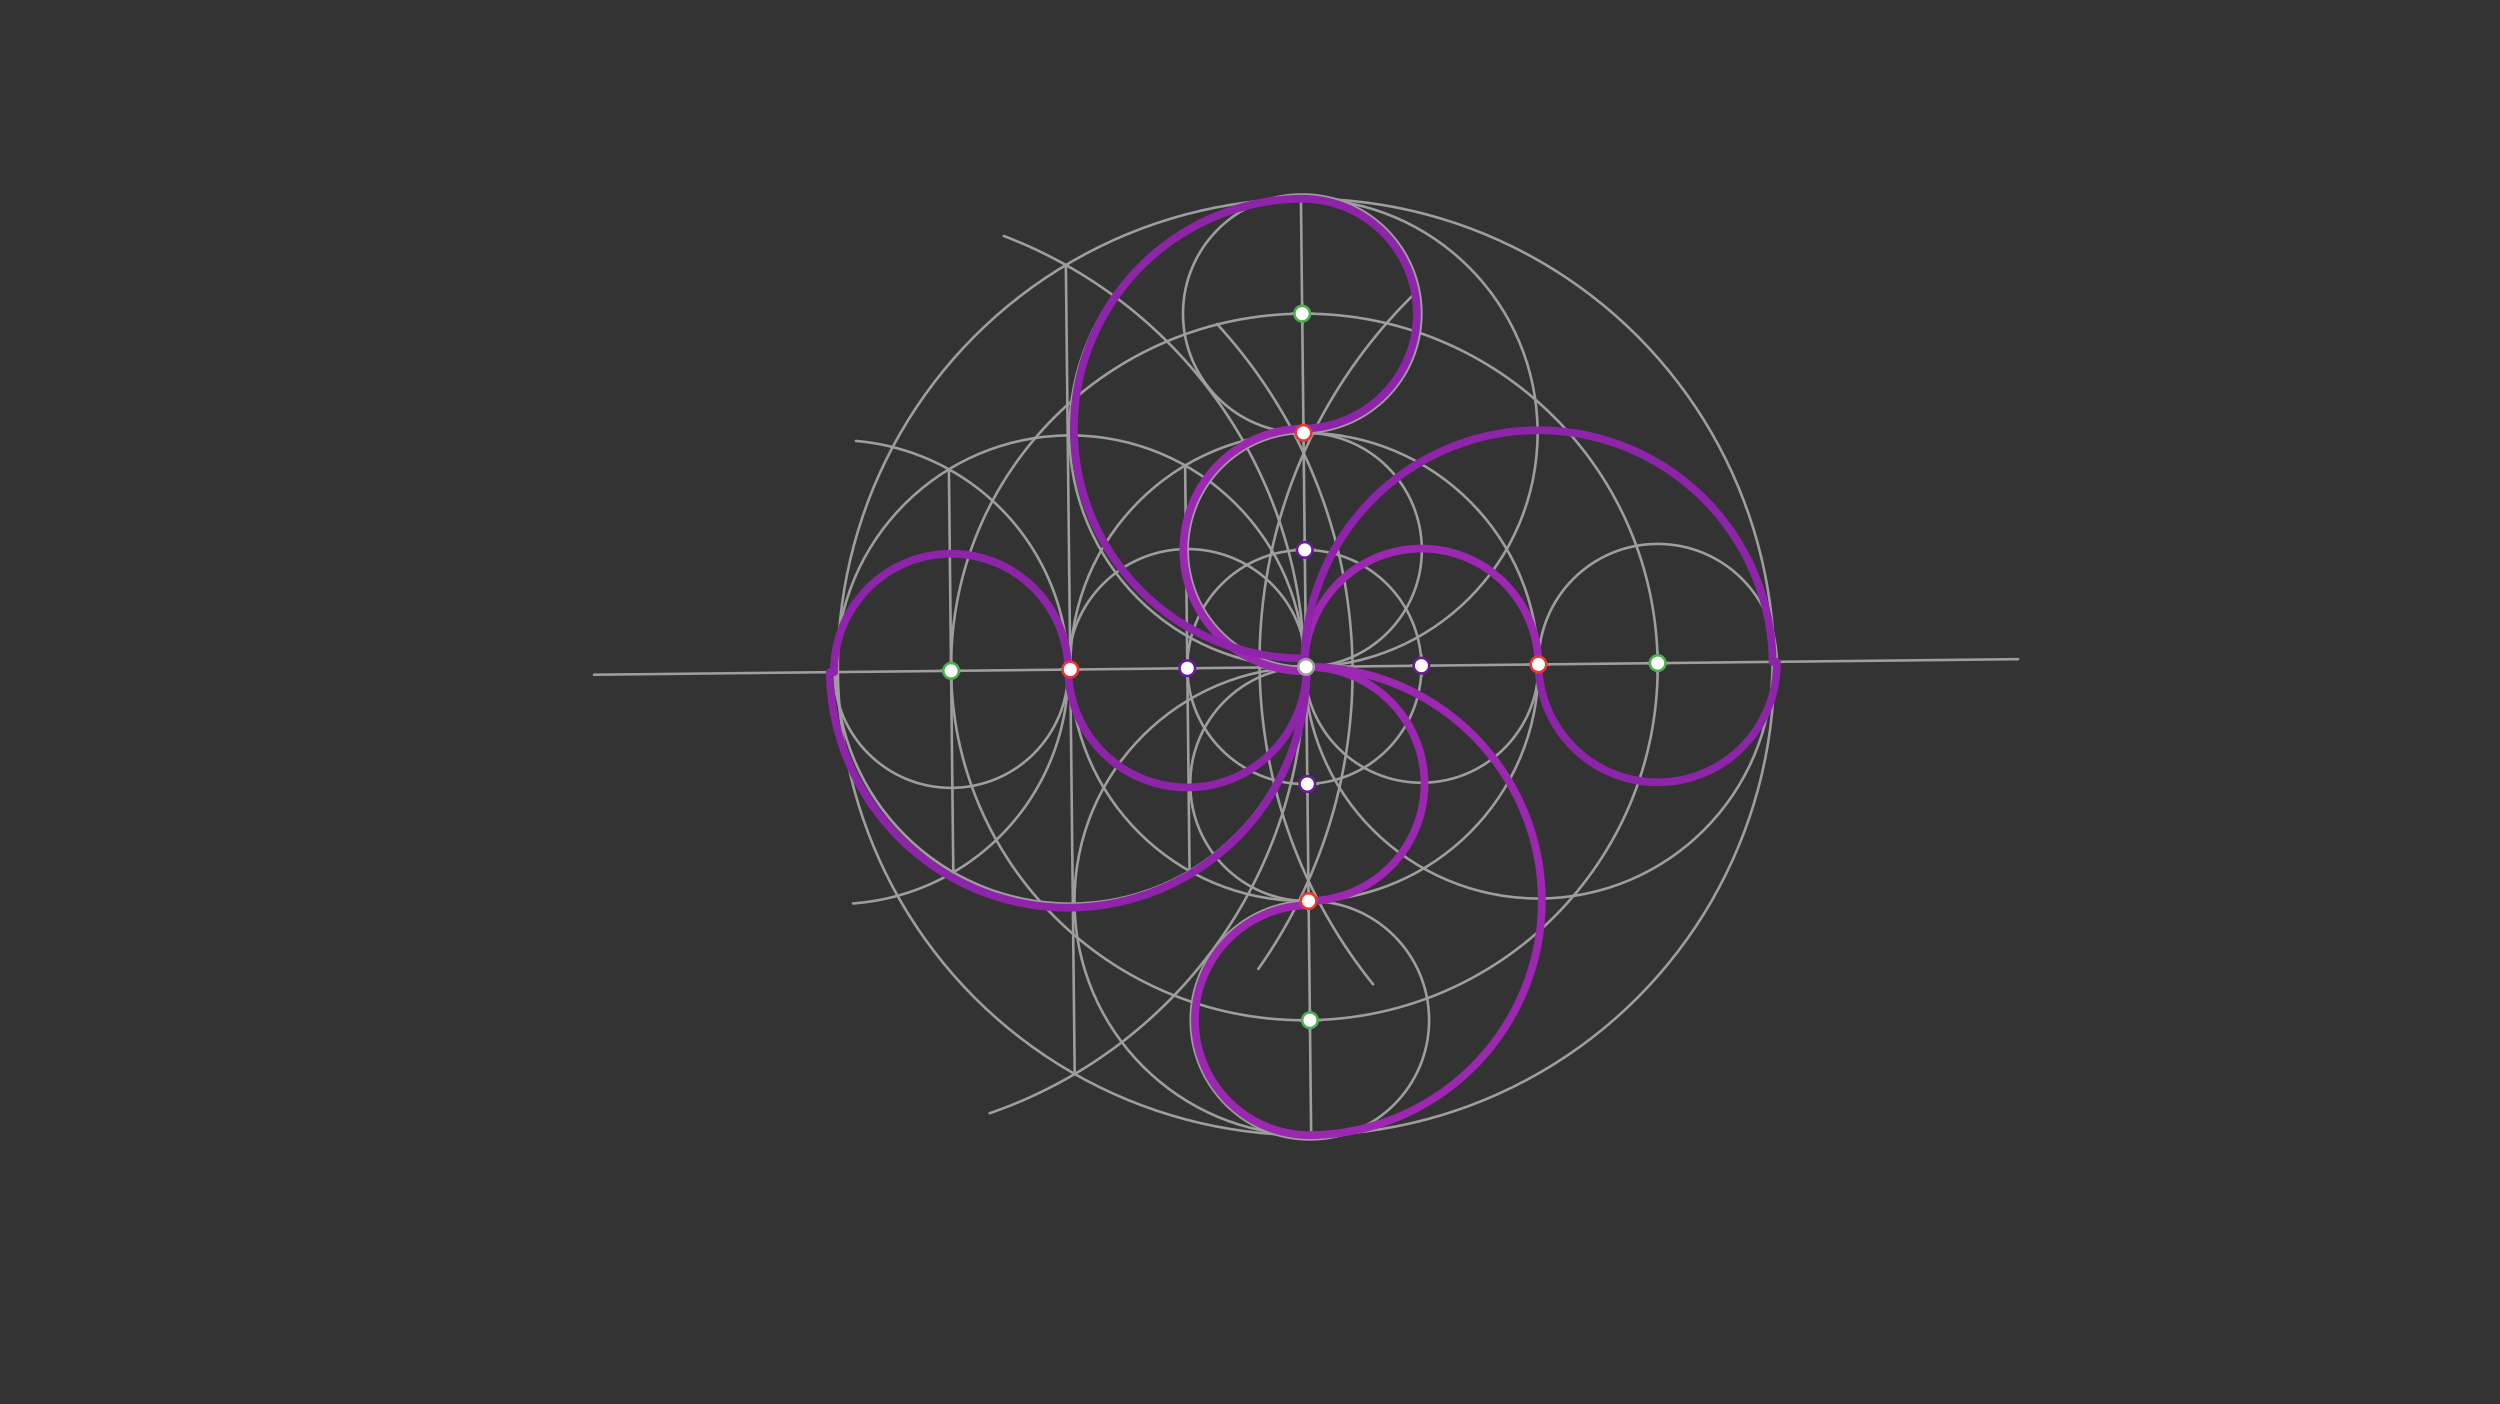 <svg xmlns="http://www.w3.org/2000/svg" class="svg--816" height="100%" preserveAspectRatio="xMidYMid meet" viewBox="0 0 963.78 541.417" width="100%"><rect x="0" y="0" width="963.78" height="541.417" fill="#333333" stroke="none"/><defs><marker id="marker-arrow" markerHeight="16" markerUnits="userSpaceOnUse" markerWidth="24" orient="auto-start-reverse" refX="24" refY="4" viewBox="0 0 24 8"><path d="M 0 0 L 24 4 L 0 8 z" stroke="inherit"></path></marker></defs><g class="aux-layer--949"></g><g class="main-layer--75a"><g class="element--733"><line stroke="#9E9E9E" stroke-dasharray="none" stroke-linecap="round" stroke-width="1" x1="228.999" x2="777.999" y1="260.114" y2="254.114"></line></g><g class="element--733"><g class="center--a87"><line x1="499.499" y1="257.114" x2="507.499" y2="257.114" stroke="#9E9E9E" stroke-width="1" stroke-linecap="round"></line><line x1="503.499" y1="253.114" x2="503.499" y2="261.114" stroke="#9E9E9E" stroke-width="1" stroke-linecap="round"></line><circle class="hit--87b" cx="503.499" cy="257.114" r="4" stroke="none" fill="transparent"></circle></g><circle cx="503.499" cy="257.114" fill="none" r="180.511" stroke="#9E9E9E" stroke-dasharray="none" stroke-width="1"></circle></g><g class="element--733"><path d="M 545.168 113.371 A 198.425 198.425 0 0 0 529.357 379.473" fill="none" stroke="#9E9E9E" stroke-dasharray="none" stroke-linecap="round" stroke-width="1"></path></g><g class="element--733"><path d="M 469.193 124.923 A 198.425 198.425 0 0 1 485.092 373.534" fill="none" stroke="#9E9E9E" stroke-dasharray="none" stroke-linecap="round" stroke-width="1"></path></g><g class="element--733"><line stroke="#9E9E9E" stroke-dasharray="none" stroke-linecap="round" stroke-width="1" x1="503.499" x2="501.526" y1="257.114" y2="76.613"></line></g><g class="element--733"><line stroke="#9E9E9E" stroke-dasharray="none" stroke-linecap="round" stroke-width="1" x1="503.499" x2="505.471" y1="257.114" y2="437.614"></line></g><g class="element--733"><path d="M 386.999 90.992 A 179.866 179.866 0 0 1 381.563 429.15" fill="none" stroke="#9E9E9E" stroke-dasharray="none" stroke-linecap="round" stroke-width="1"></path></g><g class="element--733"><line stroke="#9E9E9E" stroke-dasharray="none" stroke-linecap="round" stroke-width="1" x1="414.309" x2="410.9" y1="414.051" y2="102.163"></line></g><g class="element--733"><g class="center--a87"><line x1="498.853" y1="257.121" x2="506.853" y2="257.121" stroke="#9E9E9E" stroke-width="1" stroke-linecap="round"></line><line x1="502.853" y1="253.121" x2="502.853" y2="261.121" stroke="#9E9E9E" stroke-width="1" stroke-linecap="round"></line><circle class="hit--87b" cx="502.853" cy="257.121" r="4" stroke="none" fill="transparent"></circle></g><circle cx="502.853" cy="257.121" fill="none" r="90.254" stroke="#9E9E9E" stroke-dasharray="none" stroke-width="1"></circle></g><g class="element--733"><g class="center--a87"><line x1="408.604" y1="258.107" x2="416.604" y2="258.107" stroke="#9E9E9E" stroke-width="1" stroke-linecap="round"></line><line x1="412.604" y1="254.107" x2="412.604" y2="262.107" stroke="#9E9E9E" stroke-width="1" stroke-linecap="round"></line><circle class="hit--87b" cx="412.604" cy="258.107" r="4" stroke="none" fill="transparent"></circle></g><circle cx="412.604" cy="258.107" fill="none" r="90.254" stroke="#9E9E9E" stroke-dasharray="none" stroke-width="1"></circle></g><g class="element--733"><g class="center--a87"><line x1="498.512" y1="166.867" x2="506.512" y2="166.867" stroke="#9E9E9E" stroke-width="1" stroke-linecap="round"></line><line x1="502.512" y1="162.867" x2="502.512" y2="170.867" stroke="#9E9E9E" stroke-width="1" stroke-linecap="round"></line><circle class="hit--87b" cx="502.512" cy="166.867" r="4" stroke="none" fill="transparent"></circle></g><circle cx="502.512" cy="166.867" fill="none" r="90.254" stroke="#9E9E9E" stroke-dasharray="none" stroke-width="1"></circle></g><g class="element--733"><g class="center--a87"><line x1="589.102" y1="256.134" x2="597.102" y2="256.134" stroke="#9E9E9E" stroke-width="1" stroke-linecap="round"></line><line x1="593.102" y1="252.134" x2="593.102" y2="260.134" stroke="#9E9E9E" stroke-width="1" stroke-linecap="round"></line><circle class="hit--87b" cx="593.102" cy="256.134" r="4" stroke="none" fill="transparent"></circle></g><circle cx="593.102" cy="256.134" fill="none" r="90.254" stroke="#9E9E9E" stroke-dasharray="none" stroke-width="1"></circle></g><g class="element--733"><g class="center--a87"><line x1="500.485" y1="347.36" x2="508.485" y2="347.36" stroke="#9E9E9E" stroke-width="1" stroke-linecap="round"></line><line x1="504.485" y1="343.36" x2="504.485" y2="351.36" stroke="#9E9E9E" stroke-width="1" stroke-linecap="round"></line><circle class="hit--87b" cx="504.485" cy="347.36" r="4" stroke="none" fill="transparent"></circle></g><circle cx="504.485" cy="347.36" fill="none" r="90.254" stroke="#9E9E9E" stroke-dasharray="none" stroke-width="1"></circle></g><g class="element--733"><path d="M 329.999 169.992 A 89.428 89.428 0 0 1 328.874 348.284" fill="none" stroke="#9E9E9E" stroke-dasharray="none" stroke-linecap="round" stroke-width="1"></path></g><g class="element--733"><line stroke="#9E9E9E" stroke-dasharray="none" stroke-linecap="round" stroke-width="1" x1="365.809" x2="367.507" y1="180.932" y2="336.287"></line></g><g class="element--733"><g class="center--a87"><line x1="498.853" y1="257.121" x2="506.853" y2="257.121" stroke="#9E9E9E" stroke-width="1" stroke-linecap="round"></line><line x1="502.853" y1="253.121" x2="502.853" y2="261.121" stroke="#9E9E9E" stroke-width="1" stroke-linecap="round"></line><circle class="hit--87b" cx="502.853" cy="257.121" r="4" stroke="none" fill="transparent"></circle></g><circle cx="502.853" cy="257.121" fill="none" r="136.204" stroke="#9E9E9E" stroke-dasharray="none" stroke-width="1"></circle></g><g class="element--733"><line stroke="#9E9E9E" stroke-dasharray="none" stroke-linecap="round" stroke-width="1" x1="456.875" x2="458.583" y1="179.456" y2="335.772"></line></g><g class="element--733"><g class="center--a87"><line x1="498.853" y1="257.121" x2="506.853" y2="257.121" stroke="#9E9E9E" stroke-width="1" stroke-linecap="round"></line><line x1="502.853" y1="253.121" x2="502.853" y2="261.121" stroke="#9E9E9E" stroke-width="1" stroke-linecap="round"></line><circle class="hit--87b" cx="502.853" cy="257.121" r="4" stroke="none" fill="transparent"></circle></g><circle cx="502.853" cy="257.121" fill="none" r="45.127" stroke="#9E9E9E" stroke-dasharray="none" stroke-width="1"></circle></g><g class="element--733"><g class="center--a87"><line x1="498.01" y1="120.919" x2="506.01" y2="120.919" stroke="#9E9E9E" stroke-width="1" stroke-linecap="round"></line><line x1="502.01" y1="116.919" x2="502.01" y2="124.919" stroke="#9E9E9E" stroke-width="1" stroke-linecap="round"></line><circle class="hit--87b" cx="502.01" cy="120.919" r="4" stroke="none" fill="transparent"></circle></g><circle cx="502.01" cy="120.919" fill="none" r="45.95" stroke="#9E9E9E" stroke-dasharray="none" stroke-width="1"></circle></g><g class="element--733"><g class="center--a87"><line x1="499.006" y1="211.994" x2="507.006" y2="211.994" stroke="#9E9E9E" stroke-width="1" stroke-linecap="round"></line><line x1="503.006" y1="207.994" x2="503.006" y2="215.994" stroke="#9E9E9E" stroke-width="1" stroke-linecap="round"></line><circle class="hit--87b" cx="503.006" cy="211.994" r="4" stroke="none" fill="transparent"></circle></g><circle cx="503.006" cy="211.994" fill="none" r="45.134" stroke="#9E9E9E" stroke-dasharray="none" stroke-width="1"></circle></g><g class="element--733"><g class="center--a87"><line x1="635.049" y1="255.632" x2="643.049" y2="255.632" stroke="#9E9E9E" stroke-width="1" stroke-linecap="round"></line><line x1="639.049" y1="251.632" x2="639.049" y2="259.632" stroke="#9E9E9E" stroke-width="1" stroke-linecap="round"></line><circle class="hit--87b" cx="639.049" cy="255.632" r="4" stroke="none" fill="transparent"></circle></g><circle cx="639.049" cy="255.632" fill="none" r="45.949" stroke="#9E9E9E" stroke-dasharray="none" stroke-width="1"></circle></g><g class="element--733"><g class="center--a87"><line x1="543.978" y1="256.627" x2="551.978" y2="256.627" stroke="#9E9E9E" stroke-width="1" stroke-linecap="round"></line><line x1="547.978" y1="252.627" x2="547.978" y2="260.627" stroke="#9E9E9E" stroke-width="1" stroke-linecap="round"></line><circle class="hit--87b" cx="547.978" cy="256.627" r="4" stroke="none" fill="transparent"></circle></g><circle cx="547.978" cy="256.627" fill="none" r="45.127" stroke="#9E9E9E" stroke-dasharray="none" stroke-width="1"></circle></g><g class="element--733"><g class="center--a87"><line x1="499.992" y1="302.233" x2="507.992" y2="302.233" stroke="#9E9E9E" stroke-width="1" stroke-linecap="round"></line><line x1="503.992" y1="298.233" x2="503.992" y2="306.233" stroke="#9E9E9E" stroke-width="1" stroke-linecap="round"></line><circle class="hit--87b" cx="503.992" cy="302.233" r="4" stroke="none" fill="transparent"></circle></g><circle cx="503.992" cy="302.233" fill="none" r="45.129" stroke="#9E9E9E" stroke-dasharray="none" stroke-width="1"></circle></g><g class="element--733"><g class="center--a87"><line x1="500.987" y1="393.308" x2="508.987" y2="393.308" stroke="#9E9E9E" stroke-width="1" stroke-linecap="round"></line><line x1="504.987" y1="389.308" x2="504.987" y2="397.308" stroke="#9E9E9E" stroke-width="1" stroke-linecap="round"></line><circle class="hit--87b" cx="504.987" cy="393.308" r="4" stroke="none" fill="transparent"></circle></g><circle cx="504.987" cy="393.308" fill="none" r="45.95" stroke="#9E9E9E" stroke-dasharray="none" stroke-width="1"></circle></g><g class="element--733"><g class="center--a87"><line x1="453.729" y1="257.614" x2="461.729" y2="257.614" stroke="#9E9E9E" stroke-width="1" stroke-linecap="round"></line><line x1="457.729" y1="253.614" x2="457.729" y2="261.614" stroke="#9E9E9E" stroke-width="1" stroke-linecap="round"></line><circle class="hit--87b" cx="457.729" cy="257.614" r="4" stroke="none" fill="transparent"></circle></g><circle cx="457.729" cy="257.614" fill="none" r="45.953" stroke="#9E9E9E" stroke-dasharray="none" stroke-width="1"></circle></g><g class="element--733"><g class="center--a87"><line x1="362.658" y1="258.609" x2="370.658" y2="258.609" stroke="#9E9E9E" stroke-width="1" stroke-linecap="round"></line><line x1="366.658" y1="254.609" x2="366.658" y2="262.609" stroke="#9E9E9E" stroke-width="1" stroke-linecap="round"></line><circle class="hit--87b" cx="366.658" cy="258.609" r="4" stroke="none" fill="transparent"></circle></g><circle cx="366.658" cy="258.609" fill="none" r="45.123" stroke="#9E9E9E" stroke-dasharray="none" stroke-width="1"></circle></g><g class="element--733"><path d="M 684.996 255.13 A 45.949 45.949 0 1 1 593.102 256.134" fill="none" stroke="#8E24AA" stroke-dasharray="none" stroke-linecap="round" stroke-width="3"></path></g><g class="element--733"><path d="M 593.102 256.134 A 45.127 45.127 0 0 0 502.853 257.114" fill="none" stroke="#9C27B0" stroke-dasharray="none" stroke-linecap="round" stroke-width="3"></path></g><g class="element--733"><path d="M 502.853 257.118 A 90.254 90.254 0 0 1 683.351 255.148" fill="none" stroke="#8E24AA" stroke-dasharray="none" stroke-linecap="round" stroke-width="3"></path></g><g class="element--733"><path d="M 505.471 437.609 A 44.304 44.304 0 0 1 504.083 349.013" fill="none" stroke="#9C27B0" stroke-dasharray="none" stroke-linecap="round" stroke-width="3"></path></g><g class="element--733"><path d="M 504.05 347.367 A 45.134 45.134 0 1 0 502.853 257.114" fill="none" stroke="#9C27B0" stroke-dasharray="none" stroke-linecap="round" stroke-width="3"></path></g><g class="element--733"><path d="M 502.853 257.114 A 90.261 90.261 0 0 1 505.471 437.617" fill="none" stroke="#9C27B0" stroke-dasharray="none" stroke-linecap="round" stroke-width="3"></path></g><g class="element--733"><path d="M 321.537 259.102 A 45.123 45.123 0 0 1 411.778 258.116" fill="none" stroke="#8E24AA" stroke-dasharray="none" stroke-linecap="round" stroke-width="3"></path></g><g class="element--733"><path d="M 411.778 258.116 A 45.953 45.953 0 0 0 503.679 257.126" fill="none" stroke="#8E24AA" stroke-dasharray="none" stroke-linecap="round" stroke-width="3"></path></g><g class="element--733"><path d="M 503.679 257.122 A 91.906 91.906 0 0 1 319.878 259.12" fill="none" stroke="#8E24AA" stroke-dasharray="none" stroke-linecap="round" stroke-width="3"></path></g><g class="element--733"><path d="M 501.526 76.618 A 44.304 44.304 0 1 1 502.075 165.224" fill="none" stroke="#8E24AA" stroke-dasharray="none" stroke-linecap="round" stroke-width="3"></path></g><g class="element--733"><path d="M 502.494 165.221 A 46.775 46.775 0 0 0 503.436 258.767" fill="none" stroke="#9C27B0" stroke-dasharray="none" stroke-linecap="round" stroke-width="3"></path></g><g class="element--733"><path d="M 501.526 76.618 A 88.609 88.609 0 0 0 502.88 253.829" fill="none" stroke="#8E24AA" stroke-dasharray="none" stroke-linecap="round" stroke-width="3"></path></g><g class="element--733"><circle cx="503.499" cy="257.114" r="3" stroke="#9E9E9E" stroke-width="1" fill="#ffffff"></circle>}</g><g class="element--733"><circle cx="502.512" cy="166.867" r="3" stroke="#E53935" stroke-width="1" fill="#ffffff"></circle>}</g><g class="element--733"><circle cx="412.604" cy="258.107" r="3" stroke="#E53935" stroke-width="1" fill="#ffffff"></circle>}</g><g class="element--733"><circle cx="593.102" cy="256.134" r="3" stroke="#E53935" stroke-width="1" fill="#ffffff"></circle>}</g><g class="element--733"><circle cx="504.485" cy="347.36" r="3" stroke="#E53935" stroke-width="1" fill="#ffffff"></circle>}</g><g class="element--733"><circle cx="502.01" cy="120.919" r="3" stroke="#4CAF50" stroke-width="1" fill="#ffffff"></circle>}</g><g class="element--733"><circle cx="639.049" cy="255.632" r="3" stroke="#4CAF50" stroke-width="1" fill="#ffffff"></circle>}</g><g class="element--733"><circle cx="504.987" cy="393.308" r="3" stroke="#4CAF50" stroke-width="1" fill="#ffffff"></circle>}</g><g class="element--733"><circle cx="366.658" cy="258.609" r="3" stroke="#4CAF50" stroke-width="1" fill="#ffffff"></circle>}</g><g class="element--733"><circle cx="457.729" cy="257.614" r="3" stroke="#6A1B9A" stroke-width="1" fill="#ffffff"></circle>}</g><g class="element--733"><circle cx="547.978" cy="256.627" r="3" stroke="#6A1B9A" stroke-width="1" fill="#ffffff"></circle>}</g><g class="element--733"><circle cx="503.992" cy="302.233" r="3" stroke="#6A1B9A" stroke-width="1" fill="#ffffff"></circle>}</g><g class="element--733"><circle cx="503.006" cy="211.994" r="3" stroke="#6A1B9A" stroke-width="1" fill="#ffffff"></circle>}</g></g><g class="snaps-layer--ac6"></g><g class="temp-layer--52d"></g></svg>